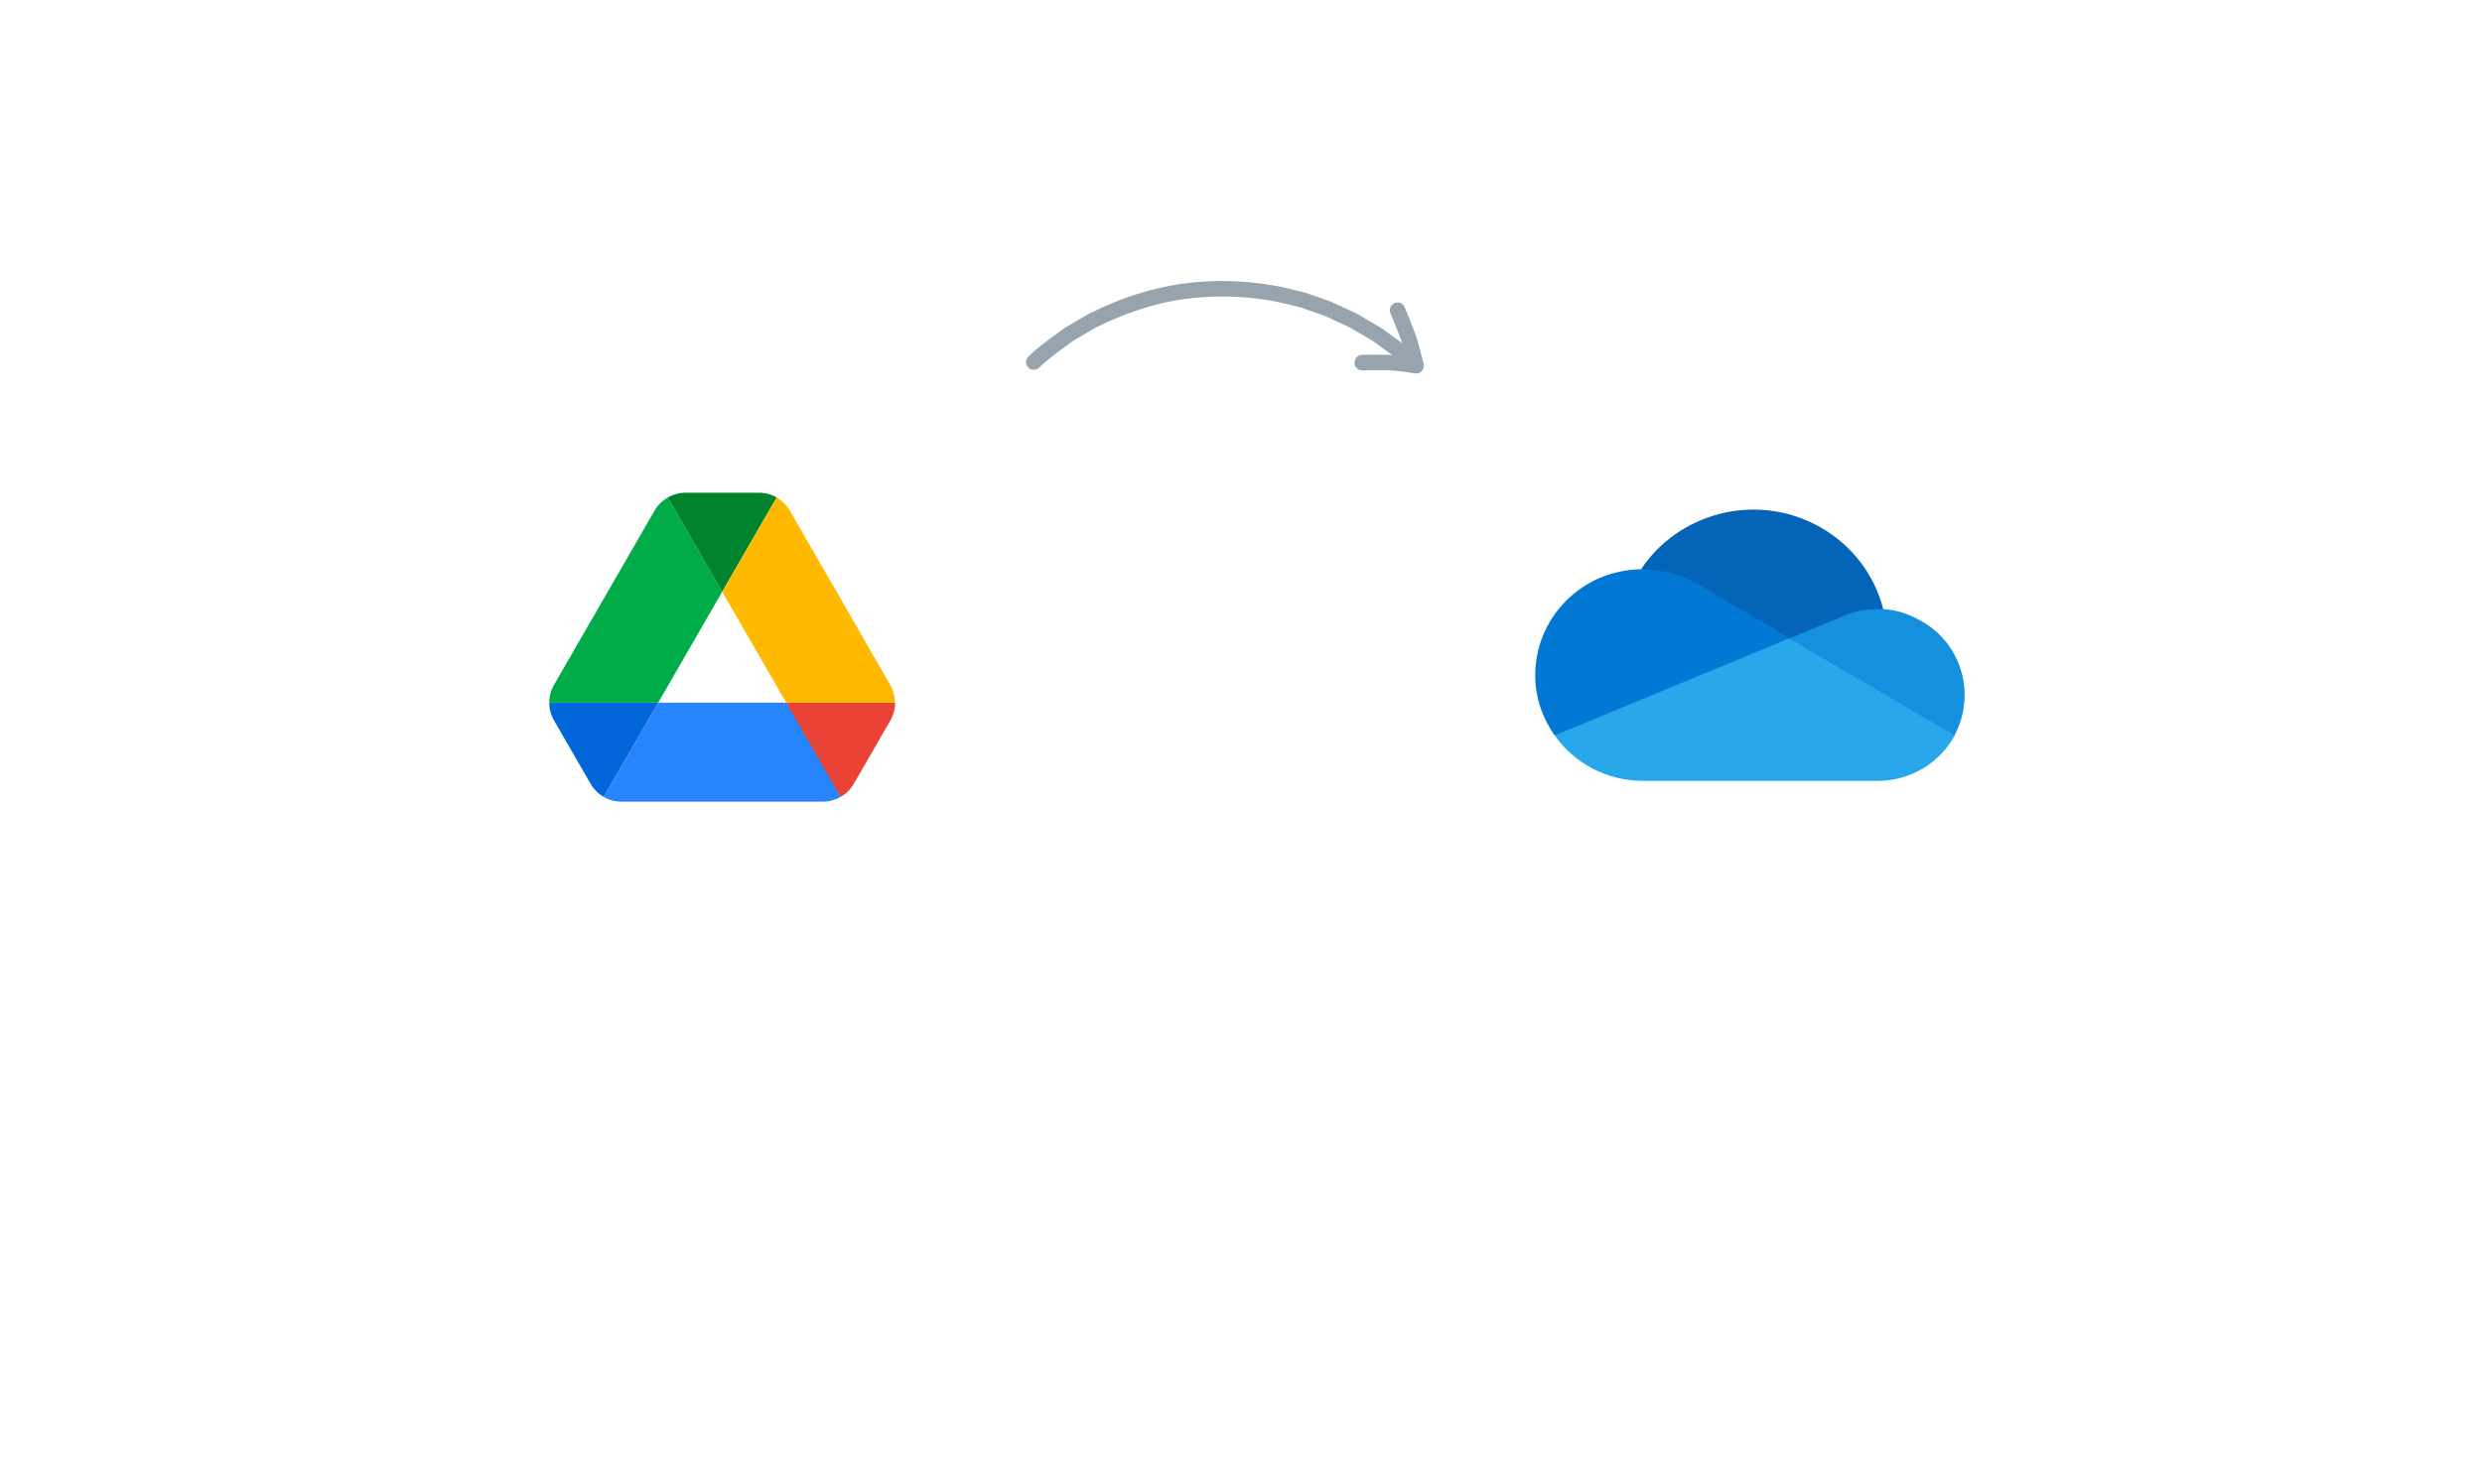<svg width="97" height="58" viewBox="0 0 97 58" fill="none" xmlns="http://www.w3.org/2000/svg">
<g filter="url(#filter0_d)">
<circle cx="28.52" cy="25.584" r="12.521" fill="white"/>
</g>
<path d="M22.488 29.609L23.084 30.639C23.208 30.856 23.386 31.026 23.595 31.15L25.724 27.465H21.466C21.466 27.705 21.528 27.945 21.652 28.162L22.488 29.609Z" fill="#0066DA"/>
<path d="M28.224 23.129L26.095 19.444C25.886 19.568 25.708 19.738 25.584 19.955L21.652 26.768C21.53 26.98 21.466 27.22 21.466 27.465H25.724L28.224 23.129Z" fill="#00AC47"/>
<path d="M32.854 31.15C33.063 31.026 33.241 30.856 33.365 30.639L33.612 30.213L34.797 28.162C34.921 27.945 34.983 27.705 34.983 27.465H30.725L31.631 29.245L32.854 31.15Z" fill="#EA4335"/>
<path d="M28.224 23.13L30.353 19.445C30.144 19.321 29.904 19.259 29.656 19.259H26.792C26.544 19.259 26.304 19.328 26.095 19.445L28.224 23.13Z" fill="#00832D"/>
<path d="M30.725 27.465H25.724L23.595 31.15C23.804 31.274 24.044 31.336 24.291 31.336H32.157C32.405 31.336 32.645 31.266 32.854 31.15L30.725 27.465Z" fill="#2684FC"/>
<path d="M32.83 23.362L30.864 19.955C30.74 19.738 30.562 19.568 30.353 19.444L28.224 23.129L30.725 27.465H34.975C34.975 27.225 34.913 26.985 34.789 26.768L32.83 23.362Z" fill="#FFBA00"/>
<g filter="url(#filter1_d)">
<circle cx="68.48" cy="25.584" r="12.521" fill="white"/>
</g>
<g clip-path="url(#clip0)">
<path d="M70.135 27.079L73.6 23.809C72.886 21.037 70.027 19.369 67.212 20.084C65.956 20.409 64.851 21.167 64.137 22.25C64.202 22.25 70.135 27.079 70.135 27.079Z" fill="#0364B8"/>
<path d="M66.389 22.856C65.739 22.466 64.981 22.25 64.201 22.25C64.18 22.25 64.158 22.25 64.158 22.25C61.819 22.271 59.978 24.155 60 26.429C60 27.252 60.282 28.075 60.758 28.746L65.956 28.097L69.94 24.935L66.389 22.856Z" fill="#0078D4"/>
<path d="M73.6 23.809C73.513 23.809 73.448 23.809 73.362 23.809C72.907 23.809 72.431 23.895 72.019 24.09L69.918 24.956L72.236 27.772L76.372 28.768C77.26 27.122 76.653 25.086 74.986 24.22C74.553 23.982 74.076 23.83 73.6 23.809Z" fill="#1490DF"/>
<path d="M60.758 28.746C61.538 29.851 62.816 30.522 64.202 30.522H73.384C74.64 30.522 75.788 29.851 76.394 28.746L69.919 24.956L60.758 28.746Z" fill="#28A8EA"/>
</g>
<path d="M40.187 13.941L40.189 13.94C40.548 13.587 40.952 13.293 41.343 13.012L41.583 12.837C41.591 12.832 41.598 12.825 41.606 12.82L42.418 12.341C42.462 12.313 42.509 12.287 42.555 12.262L43.159 11.979C44.313 11.469 45.465 11.155 46.592 11.042C47.778 10.924 48.972 10.987 50.136 11.227L50.99 11.434C50.998 11.435 51.009 11.439 51.019 11.442L51.909 11.754C51.957 11.771 52.008 11.788 52.056 11.809L52.799 12.154C52.888 12.195 52.977 12.236 53.063 12.281L54.005 12.835C54.013 12.841 54.022 12.846 54.03 12.851L54.545 13.229C54.835 13.422 55.1 13.664 55.353 13.897L55.542 14.068C55.667 14.179 55.677 14.371 55.566 14.496C55.458 14.621 55.263 14.631 55.138 14.52C55.074 14.46 55.009 14.402 54.946 14.345C54.698 14.118 54.46 13.904 54.196 13.726L53.683 13.349L52.774 12.81C52.71 12.777 52.63 12.741 52.548 12.704L51.817 12.363C51.793 12.353 51.753 12.341 51.714 12.325L50.834 12.018L50.005 11.816C48.912 11.591 47.778 11.533 46.654 11.645C45.59 11.749 44.5 12.049 43.409 12.53L42.824 12.801C42.801 12.813 42.766 12.835 42.73 12.857L41.928 13.33L41.699 13.498C41.31 13.78 40.94 14.047 40.613 14.368C40.493 14.484 40.302 14.484 40.185 14.364C40.067 14.25 40.069 14.06 40.187 13.941Z" fill="#98A4AD"/>
<path d="M54.403 11.912C54.431 11.884 54.461 11.864 54.499 11.847C54.653 11.781 54.831 11.853 54.896 12.007C55.05 12.37 55.196 12.738 55.331 13.103C55.446 13.447 55.528 13.783 55.606 14.108L55.634 14.221C55.658 14.317 55.632 14.421 55.565 14.495C55.499 14.569 55.398 14.605 55.298 14.591L55.17 14.572C54.853 14.53 54.553 14.487 54.257 14.471C53.925 14.464 53.581 14.466 53.245 14.477C53.079 14.482 52.939 14.352 52.934 14.182C52.929 14.016 53.059 13.876 53.228 13.87C53.572 13.862 53.927 13.86 54.281 13.869C54.506 13.881 54.721 13.905 54.941 13.932C54.887 13.721 54.829 13.509 54.761 13.303C54.632 12.956 54.49 12.598 54.34 12.245C54.29 12.127 54.319 11.995 54.403 11.912Z" fill="#98A4AD"/>
<defs>
<filter id="filter0_d" x="0" y="0.063" width="57.041" height="57.041" filterUnits="userSpaceOnUse" color-interpolation-filters="sRGB">
<feFlood flood-opacity="0" result="BackgroundImageFix"/>
<feColorMatrix in="SourceAlpha" type="matrix" values="0 0 0 0 0 0 0 0 0 0 0 0 0 0 0 0 0 0 127 0"/>
<feOffset dy="3"/>
<feGaussianBlur stdDeviation="8"/>
<feColorMatrix type="matrix" values="0 0 0 0 0 0 0 0 0 0 0 0 0 0 0 0 0 0 0.12 0"/>
<feBlend mode="normal" in2="BackgroundImageFix" result="effect1_dropShadow"/>
<feBlend mode="normal" in="SourceGraphic" in2="effect1_dropShadow" result="shape"/>
</filter>
<filter id="filter1_d" x="39.959" y="0.063" width="57.041" height="57.041" filterUnits="userSpaceOnUse" color-interpolation-filters="sRGB">
<feFlood flood-opacity="0" result="BackgroundImageFix"/>
<feColorMatrix in="SourceAlpha" type="matrix" values="0 0 0 0 0 0 0 0 0 0 0 0 0 0 0 0 0 0 127 0"/>
<feOffset dy="3"/>
<feGaussianBlur stdDeviation="8"/>
<feColorMatrix type="matrix" values="0 0 0 0 0 0 0 0 0 0 0 0 0 0 0 0 0 0 0.12 0"/>
<feBlend mode="normal" in2="BackgroundImageFix" result="effect1_dropShadow"/>
<feBlend mode="normal" in="SourceGraphic" in2="effect1_dropShadow" result="shape"/>
</filter>
<clipPath id="clip0">
<rect width="16.78" height="16.78" fill="white" transform="translate(60 17)"/>
</clipPath>
</defs>
</svg>
